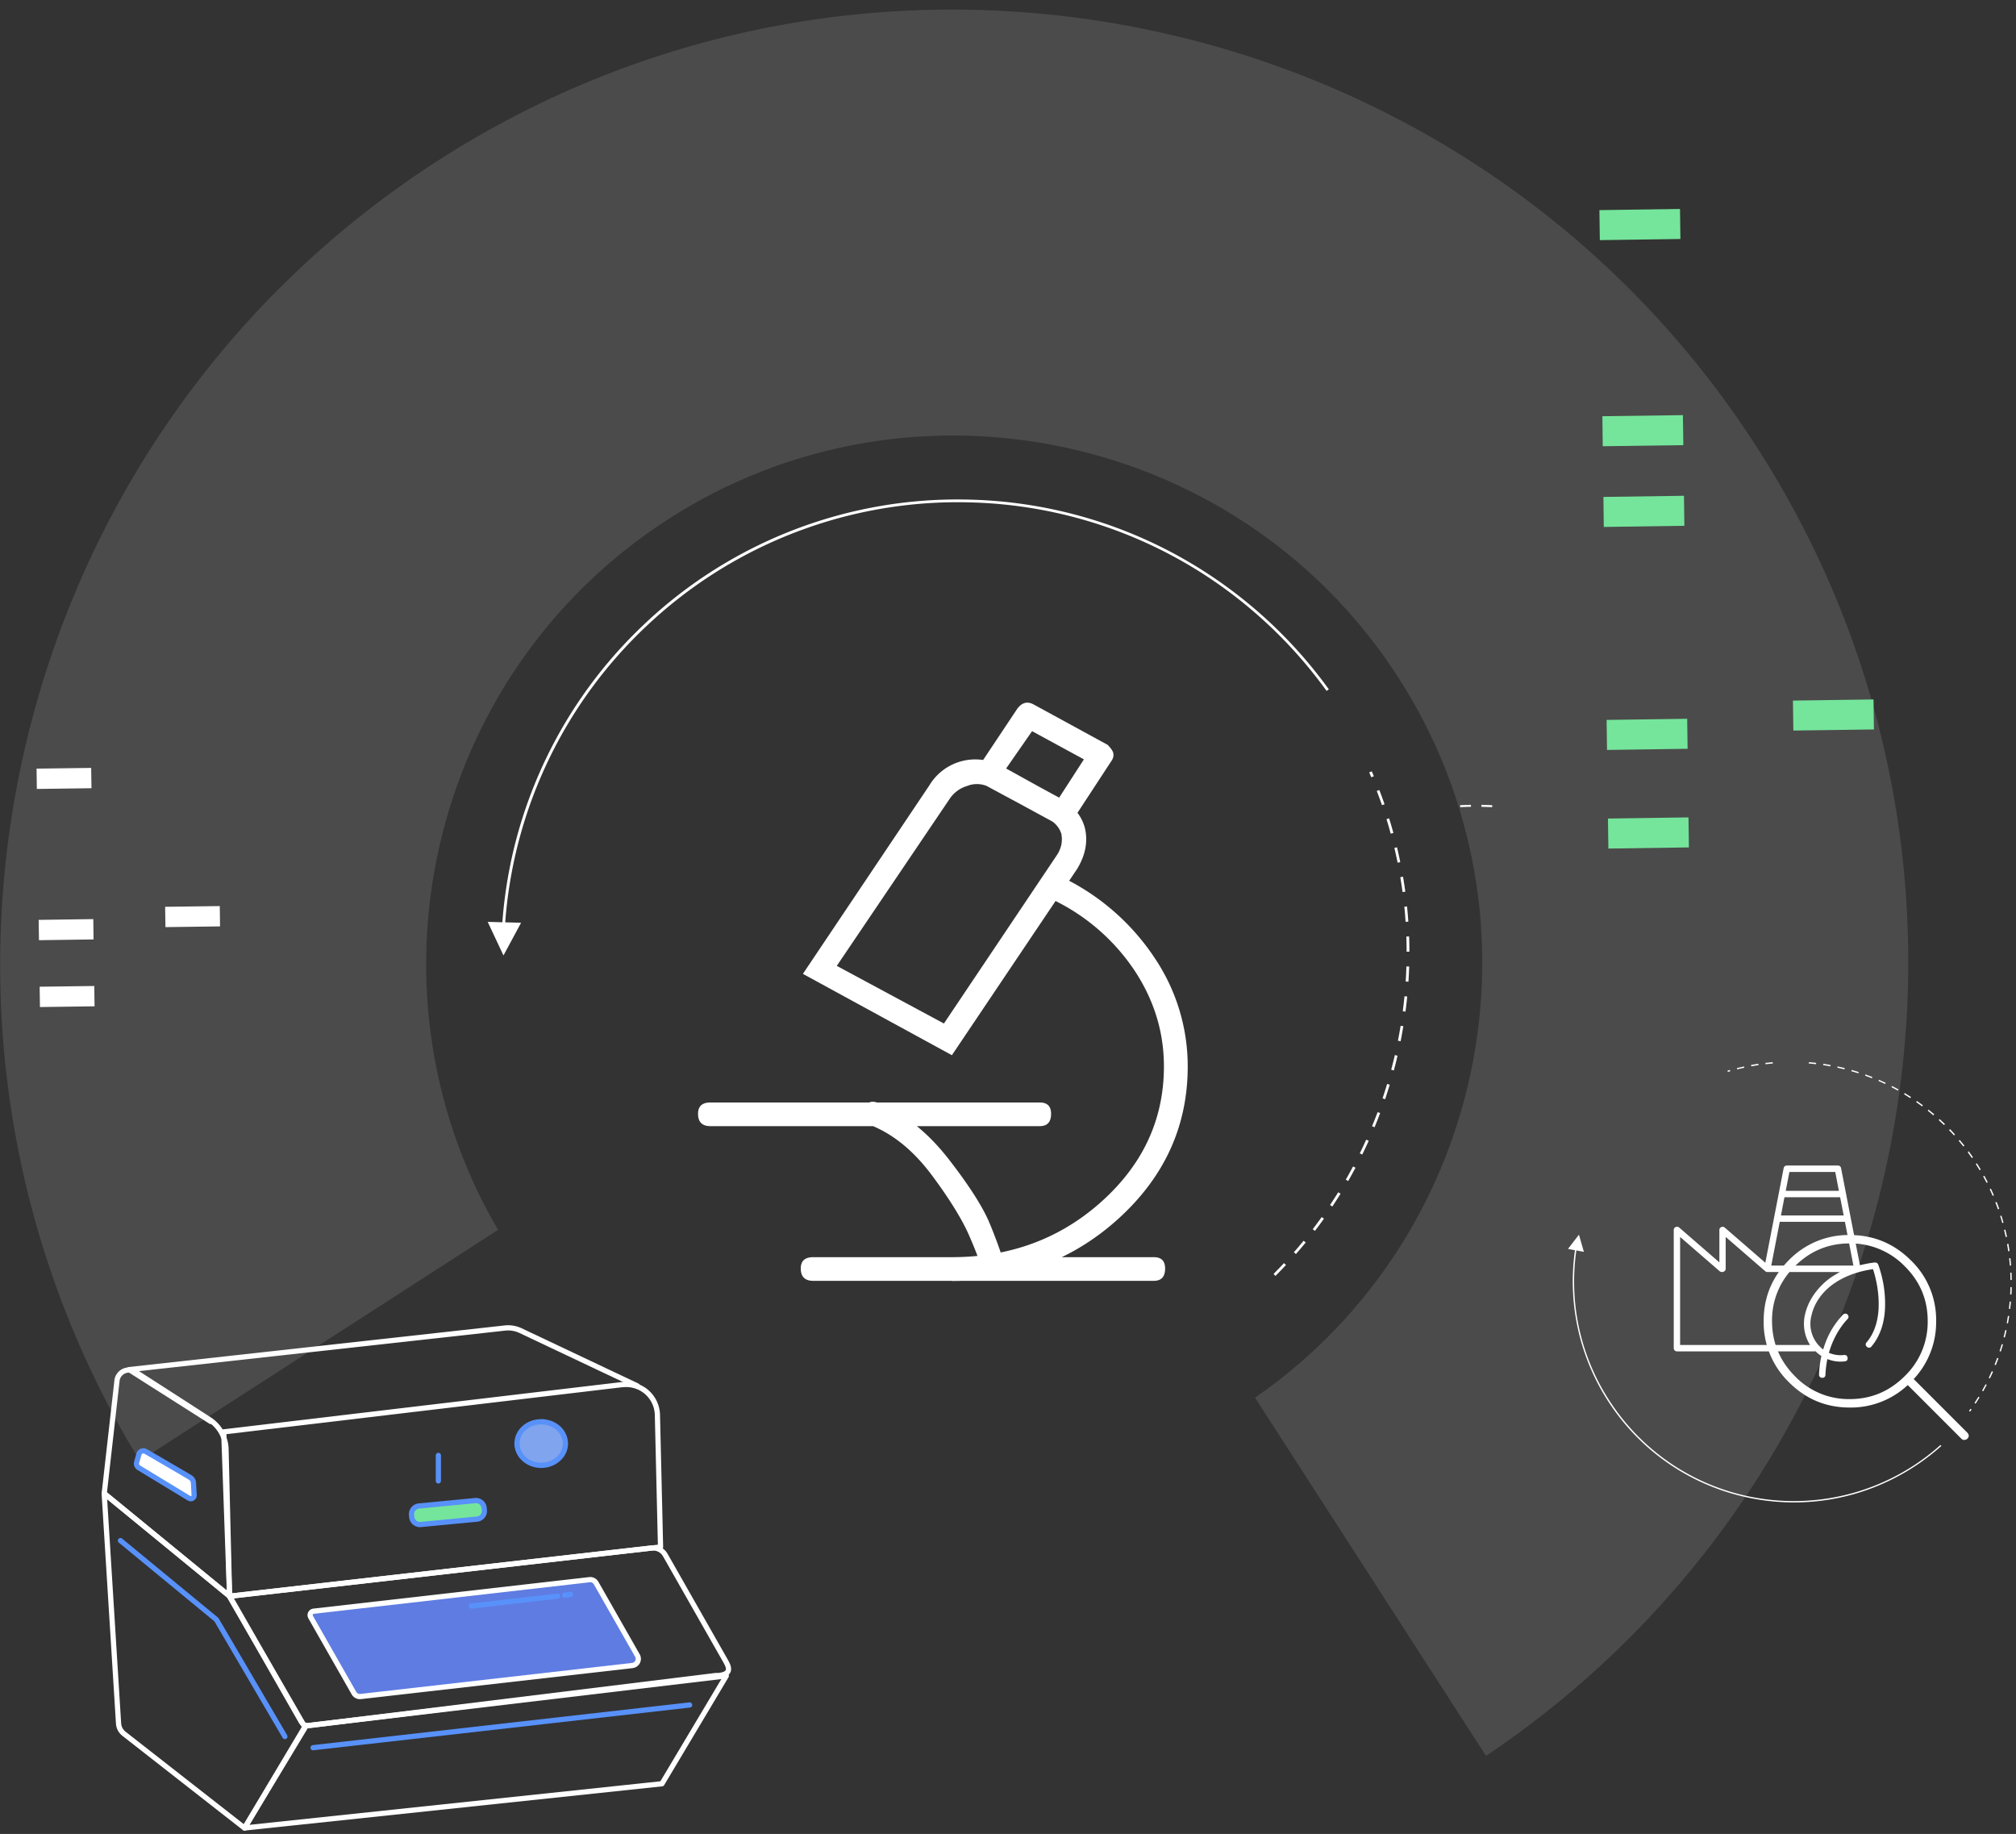<svg width="387" height="352" fill="none" xmlns="http://www.w3.org/2000/svg"><rect width="100%" height="100%" fill="#333333" stroke="none"/><g clip-path="url(#a)"><path opacity=".2" d="M95.6 236.05C67.95 188.72 83 127.1 130.6 98.2c45.9-27.86 106.22-14.73 136.4 29.68 31.45 46.26 19.32 108.95-26.08 140.39l44.34 68.75c83.02-55.7 106.24-168.53 51.08-252.6C281.74 1.17 169.6-23.16 85.41 29.97.56 83.54-25.1 195.43 26.83 280.4l68.78-44.34Z" fill="#fff" fill-opacity=".6"/><path d="M282.37 154.86c-.68 0-1.38.03-2.06.07l-.02-.38a55.4 55.4 0 0 1 2.08-.07v.38ZM286.44 154.93c-.69-.04-1.38-.05-2.06-.07v-.38c.7.01 1.4.04 2.08.07l-.02.38ZM199.6 216.15h-63.23c-1.58 0-2.37-.79-2.37-2.37 0-1.46.8-2.17 2.37-2.17h63.23c1.43 0 2.17.71 2.17 2.17 0 1.58-.72 2.37-2.17 2.37Zm21.9 29.69h-65.4c-1.59 0-2.38-.8-2.38-2.37 0-1.46.8-2.17 2.38-2.17h65.4c1.42 0 2.16.71 2.16 2.17 0 1.58-.71 2.37-2.17 2.37Zm-38.79-43.32-28.58-15.6 24.27-36.17a10.28 10.28 0 0 1 13.42-3.9l12.35 6.71c2.17 1.46 3.55 3.24 4.1 5.41.6 2.6.08 5.21-1.5 7.81l-24.03 35.74h-.03Zm-22.07-17.13 20.56 11.06 21.67-32.3c.87-1.3 1.14-2.68.87-4.1a4.52 4.52 0 0 0-1.74-2.38l-12.35-6.71a5.03 5.03 0 0 0-4-.1 6.1 6.1 0 0 0-3.37 2.5l-21.67 32.06.03-.03Zm29.65 59.15c-1.15 0-1.89-.59-2.17-1.74 0-.58-.69-2.45-2.07-5.64-1.38-3.16-3.8-7.07-7.24-11.69-3.47-4.62-7.38-7.81-11.7-9.52-1.57-.59-2-1.58-1.3-3.04.6-1.45 1.59-1.81 3.04-1.07 4.9 2.02 9.34 5.59 13.32 10.72 3.98 5.13 6.56 9.22 7.81 12.25a92.37 92.37 0 0 1 2.5 6.72c.59 1.58.08 2.52-1.5 2.8-.16.16-.36.2-.64.2h-.05Zm-7.58 1.3c-1.46 0-2.17-.8-2.17-2.37 0-1.46.72-2.17 2.17-2.17 11.25 0 20.87-3.58 28.8-10.72 7.94-7.15 11.92-15.78 11.92-25.89 0-6.5-1.83-12.56-5.5-18.2a39.22 39.22 0 0 0-15.06-13.43c-1.3-.71-1.66-1.73-1.08-3.03.87-1.46 1.95-1.82 3.25-1.08a44.48 44.48 0 0 1 16.78 15.17 37.23 37.23 0 0 1 6.18 20.57c0 11.41-4.41 21.11-13.22 29.15-8.8 8.02-19.5 12.03-32.04 12.03l-.03-.03Zm21.23-87.3c-.44 0-.8-.15-1.07-.43l-14.09-7.59c-.71-.43-1.15-.94-1.3-1.5 0-.87.15-1.5.44-1.94l7.37-11.06c.87-1.14 1.86-1.45 3.03-.86l14.3 7.8c.58.6.94 1.08 1.07 1.51.15.6 0 1.15-.44 1.74l-7.37 11.26a2.12 2.12 0 0 1-1.94 1.07Zm-10.82-11.05 10.18 5.64 4.77-7.38-9.95-5.41-4.97 7.15h-.03ZM372.66 277.54a42.76 42.76 0 0 1-16.53 9.17 42.32 42.32 0 0 1-19.75.9 42.3 42.3 0 0 1-27.13-17.84 42.34 42.34 0 0 1-6.94-29.6l.03-.2-1.34-.26 2.1-2.73.95 3.3-1.45-.27-.03.23a41.9 41.9 0 0 0 6.9 29.38 42 42 0 0 0 26.96 17.74 42.23 42.23 0 0 0 19.64-.9 42.19 42.19 0 0 0 16.43-9.11l.18.18h-.02ZM378.48 270.55l-.3.4-.2-.15.28-.4.21.15ZM381.38 265.8l-.67 1.24-.22-.13.67-1.22.23.12-.01-.01ZM382.59 263.3c-.19.42-.39.85-.6 1.27l-.22-.1.58-1.28.24.1ZM380 268.22l-.75 1.2-.21-.14.75-1.2.21.14ZM384.62 256.66l.32-1.37.25.05c-.1.46-.21.93-.33 1.38l-.25-.07ZM382.89 261.93l.5-1.3.24.08-.5 1.32-.24-.1ZM383.84 259.33l.42-1.34.24.07-.42 1.36-.24-.09ZM334.85 204.94c-.46.1-.92.2-1.37.32l-.06-.25 1.37-.32.06.25ZM351.36 204.67c-.46-.09-.93-.16-1.38-.23l.03-.25c.46.06.93.14 1.4.23l-.05.25ZM354.06 205.25l-1.36-.32.05-.24c.46.1.92.2 1.38.32l-.07.24ZM356.73 206.01c-.44-.14-.9-.28-1.34-.4l.06-.25c.45.13.9.26 1.36.41l-.08.24ZM348.61 204.26l-1.4-.14.03-.25c.47.04.94.08 1.4.14l-.03.25ZM359.33 206.96c-.43-.18-.87-.34-1.3-.5l.08-.24 1.32.5-.1.24ZM337.57 204.44c-.46.06-.93.15-1.38.23l-.05-.26c.46-.09.94-.16 1.4-.23l.03.25ZM340.32 204.13c-.46.04-.94.08-1.4.14l-.03-.26 1.4-.14.03.26ZM385.22 253.95l.23-1.38.25.04a52 52 0 0 1-.24 1.4l-.25-.05ZM385.02 237.44l-.31-1.37.25-.06c.1.45.22.91.31 1.37l-.25.06ZM373.18 215.94l-1.02-.96.18-.18c.34.32.7.64 1.02.96l-.18.18ZM375.1 217.93c-.3-.34-.63-.68-.95-1.02l.18-.19c.33.34.65.69.96 1.04l-.19.17ZM371.14 214.08l-1.08-.9.15-.2 1.1.9-.17.2ZM385.64 251.21l.14-1.4.25.03c-.04.47-.09.95-.15 1.4l-.25-.03ZM378.53 222.28l-.8-1.14.2-.16c.27.38.55.76.81 1.15l-.21.14ZM364.33 209.34c-.4-.23-.82-.45-1.23-.67l.1-.23 1.25.67-.13.22ZM361.87 208.06c-.42-.2-.84-.4-1.27-.58l.1-.23 1.29.59-.12.22ZM368.97 212.36l-.39-.3-.74-.52.15-.22.74.54.4.29-.15.2ZM380.02 224.6l-.74-1.18.22-.14.74 1.2-.22.13ZM366.7 210.77l-1.19-.75.13-.22 1.2.75-.14.21v.01ZM376.9 220.05l-.9-1.09.2-.16.9 1.09-.2.16ZM384.36 234.74c-.12-.44-.26-.89-.4-1.34l.24-.08c.14.45.28.9.4 1.36l-.24.06ZM385.5 240.16c-.06-.47-.14-.93-.22-1.38l.26-.05c.08.46.16.93.22 1.4l-.25.03ZM385.81 242.91c-.03-.46-.08-.93-.13-1.4l.25-.02c.05.47.1.94.13 1.4l-.25.03ZM385.93 245.68c0-.46-.02-.94-.04-1.4l.25-.02c.02.47.04.95.04 1.42h-.25ZM385.88 248.45l.05-1.4h.25c0 .47-.02.95-.05 1.41h-.25ZM381.35 227.03l-.65-1.23.22-.13c.22.4.45.83.66 1.25l-.23.11ZM382.52 229.53c-.18-.43-.37-.86-.57-1.28l.23-.1c.2.42.4.85.57 1.28l-.23.1ZM383.53 232.11a43.1 43.1 0 0 0-.49-1.32l.24-.09c.18.44.34.88.5 1.32l-.24.09h-.01ZM332.15 205.61l-.47.13-.07-.24.47-.14.07.24v.01Z" fill="#fff"/><path d="M349.83 264.46a.7.7 0 0 1-.5-.2.56.56 0 0 1-.14-.41 19 19 0 0 1 .41-3.38l.05-.2-.18-.12c-.3-.2-.58-.44-.86-.7l-.1-.1-.15.03h-26.45a.61.61 0 0 1-.61-.62v-22.7c0-.37.33-.6.63-.6.1 0 .25.02.4.14l7.73 6.7v-6.23c0-.38.32-.6.63-.6.1 0 .25.02.39.14l7.8 6.76 3.52-18.16c.05-.29.3-.5.6-.5h9.82c.3 0 .55.2.6.5l3.62 18.63.31-.07c.87-.2 1.7-.36 2.51-.45h.1c.26 0 .5.16.59.4a22.1 22.1 0 0 1 1.32 7.86c-.04 3.22-.96 5.94-2.65 7.9a.55.55 0 0 1-.42.2.7.7 0 0 1-.6-.41.53.53 0 0 1 .1-.6c1.88-2.18 2.32-5.07 2.34-7.1.03-2.14-.3-4.4-1-6.7l-.09-.27-.27.04c-6.2.97-10.53 4.3-11.56 8.93a6.17 6.17 0 0 0 1.9 6.15l.36.3.15-.44a15.8 15.8 0 0 1 3.68-6.27c.1-.1.26-.17.42-.17a.61.61 0 0 1 .42 1.06c-.1.1-2.29 2.24-3.48 6.18l-.09.28.28.1a5.52 5.52 0 0 0 2.65.31h.1c.42 0 .56.38.57.59 0 .1.01.57-.5.63a6.53 6.53 0 0 1-3.04-.31l-.36-.12-.06.36a18.1 18.1 0 0 0-.3 2.68c-.02.53-.5.56-.6.56Zm-27.3-6.3h24.94l-.27-.46a7.65 7.65 0 0 1-.7-5.4c.46-2.06 1.6-4.03 3.29-5.7.7-.7 1.51-1.34 2.4-1.86l.99-.59h-13.9a.6.6 0 0 1-.41-.15l-7.6-6.58v6.1c0 .4-.35.63-.7.63a.7.7 0 0 1-.45-.15l-7.6-6.58v20.74Zm17.49-15.25h15.77l-1.63-8.4h-12.51l-1.63 8.4Zm1.86-9.62h12.04l-.68-3.49h-10.69l-.67 3.49Zm.91-4.72H353l-.7-3.63h-8.8l-.7 3.63Z" fill="#fff"/><path d="M366.8 265.28a15.99 15.99 0 0 1-11.73 4.88c-4.56 0-8.44-1.63-11.68-4.88a16.04 16.04 0 0 1-4.83-11.72c0-4.56 1.61-8.45 4.83-11.68a15.92 15.92 0 0 1 11.68-4.83c4.56 0 8.47 1.61 11.72 4.83a15.85 15.85 0 0 1 4.88 11.68 16 16 0 0 1-4.88 11.72Zm-1.16-22.24a14.49 14.49 0 0 0-10.57-4.38c-4.1 0-7.6 1.46-10.52 4.38a14.35 14.35 0 0 0-4.38 10.52c0 4.1 1.46 7.62 4.38 10.57a14.29 14.29 0 0 0 10.52 4.41c4.1 0 7.62-1.47 10.57-4.41a14.42 14.42 0 0 0 4.41-10.57c0-4.1-1.47-7.6-4.41-10.52Zm11.4 33.34a.74.74 0 0 1-.53-.24l-10.83-10.83c-.36-.4-.36-.8 0-1.15.36-.36.74-.36 1.15 0l10.83 10.83c.36.4.36.8 0 1.15a.84.84 0 0 1-.61.24Z" fill="#fff"/><path d="m308.67 157.1.08 5.77 15.46-.22-.08-5.76-15.46.22ZM308.41 138.18l.08 5.76 15.47-.22-.08-5.76-15.47.22ZM307.8 95.38l.07 5.76 15.47-.22-.08-5.76-15.47.22ZM307.6 79.9l.07 5.75 15.47-.21-.08-5.76-15.47.21ZM307.03 40.33l.08 5.76 15.47-.22-.08-5.76-15.47.22ZM344.18 134.47l.08 5.75 15.47-.21-.08-5.76-15.47.22Z" fill="#75E59B"/><path d="M255.08 132.3a88.12 88.12 0 0 0-29.33-25.83 87.4 87.4 0 0 0-39.48-10.57 87.42 87.42 0 0 0-62.7 24.01 87.4 87.4 0 0 0-27.1 56.67l-.03.44-2.82-.08 3.03 6.45 3.38-6.28-3.05-.08.04-.47a86.92 86.92 0 0 1 26.93-56.25 86.97 86.97 0 0 1 62.31-23.88 86.77 86.77 0 0 1 55.46 21.88 88.07 88.07 0 0 1 12.94 14.3l.43-.3h-.01ZM263.73 148.99l-.4-.94-.49.21.4.93.48-.2ZM267.48 159.87a84.1 84.1 0 0 0-.82-2.8l-.5.16c.29.93.56 1.86.8 2.78l.52-.13ZM268.8 165.48c-.18-.94-.4-1.9-.62-2.85l-.51.12c.22.94.43 1.88.62 2.83l.52-.1ZM265.78 154.37c-.31-.92-.65-1.83-1-2.74l-.49.19c.35.9.68 1.8 1 2.72l.5-.17ZM269.97 179.76c.03.97.05 1.94.05 2.9h.53c0-.98-.01-1.96-.05-2.92l-.53.02ZM268.8 168.35c.17.95.31 1.92.44 2.87l.53-.07c-.13-.97-.28-1.93-.44-2.88l-.52.1v-.02ZM269.58 174.03c.1.96.18 1.93.24 2.9l.53-.03a94.1 94.1 0 0 0-.25-2.92l-.52.06ZM269.98 185.5a75.3 75.3 0 0 1-.14 2.89l.53.04c.06-.98.11-1.96.14-2.93h-.53ZM262.26 218.75c-.39.87-.8 1.75-1.23 2.62l.47.23c.43-.86.84-1.75 1.25-2.64l-.48-.21ZM269.61 191.21c-.09.97-.2 1.93-.33 2.88l.52.08c.13-.97.24-1.95.34-2.9l-.53-.05v-.01ZM242.81 246.86l-.36-.38ZM246.48 242.44c-.66.71-1.33 1.4-2 2.08l.36.38a83.4 83.4 0 0 0 2.02-2.1l-.38-.36ZM259.74 223.89c-.45.84-.92 1.7-1.4 2.53l.46.27c.48-.84.95-1.7 1.41-2.56l-.47-.24ZM264.45 213.47c-.34.9-.7 1.81-1.07 2.69l.49.2c.37-.89.72-1.8 1.07-2.72l-.5-.18ZM266.28 208.05c-.28.91-.57 1.84-.88 2.76l.5.17c.3-.93.6-1.86.88-2.78l-.5-.15ZM267.76 202.51c-.21.94-.45 1.88-.7 2.81l.51.14c.25-.93.49-1.88.7-2.83l-.5-.12ZM268.87 196.9c-.16.95-.33 1.9-.52 2.85l.52.1c.19-.96.36-1.92.52-2.88l-.52-.08ZM250.25 238.14c-.61.75-1.24 1.5-1.87 2.21l.39.35c.63-.72 1.27-1.47 1.88-2.22l-.41-.34ZM253.72 233.6c-.56.78-1.14 1.57-1.72 2.33l.42.32c.59-.76 1.17-1.55 1.73-2.34l-.43-.3ZM256.89 228.84c-.5.81-1.03 1.63-1.57 2.44l.44.3c.54-.82 1.07-1.64 1.58-2.46l-.45-.28ZM7.61 189.39l.06 3.9 10.48-.14-.05-3.9-10.49.14ZM7.42 176.56l.06 3.9 10.48-.15-.05-3.9-10.49.15ZM7.02 147.53l.05 3.9 10.49-.14-.06-3.9-10.48.14ZM31.7 174.05l.06 3.9 10.48-.14-.05-3.9-10.49.14Z" fill="#fff"/></g><path d="m20 286.64 2.76 44.19c.05.77.43 1.47 1.03 1.94l23.15 18.1 11.64-19.3-14.63-25.32L20 286.65h0Z" stroke="#fff" stroke-linecap="round" stroke-linejoin="round"/><path d="m139.42 321.66-80.79 9.6-11.68 19.6 80.12-8.49 12.35-20.7Z" stroke="#fff" stroke-linecap="round" stroke-linejoin="round"/><path d="m137.4 321.6-77.47 9.53c-1.05.12-1.63.18-2.15-.74l-13.7-24.02 81-9.25c1.05-.12 2.07.4 2.6 1.3l11.7 20.56c.94 1.64.48 2.4-1.4 2.62h-.58Z" stroke="#fff" stroke-linecap="round" stroke-linejoin="round"/><path d="M113.17 303.2c.51-.06 1 .2 1.26.64l7.93 13.92c.43.75.01 1.68-.8 1.88l-.17.04-52.17 5.95c-.51.06-1-.2-1.26-.63l-8.33-14.62-.04-.09a.76.76 0 0 1 .62-1.04l52.96-6.05Z" fill="#5E7CE2" stroke="#fff"/><path d="m122.33 266-22.4-10.6a5.58 5.58 0 0 0-3-.5l-72.14 7.98 15.66 9.95" stroke="#fff" stroke-linecap="round" stroke-linejoin="round"/><path d="m119.52 265.75-76.57 9.08 1.12 31.55 82.73-9.45-.6-25.36a5.99 5.99 0 0 0-6.68-5.8v-.02Z" stroke="#fff" stroke-linecap="round" stroke-linejoin="round"/><path d="m22.46 265-2.45 21.65 24.06 19.73-.68-28.2a7.03 7.03 0 0 0-3.22-5.73l-14.16-9.12a2.32 2.32 0 0 0-3.56 1.69l.01-.01Z" stroke="#fff" stroke-linecap="round" stroke-linejoin="round"/><path d="M36.48 283.57c.39.21.63.61.66 1.05l.13 2.35a.65.65 0 0 1-.98.6l-9.64-5.85a.94.94 0 0 1-.42-1.06l.44-1.54a.88.88 0 0 1 1.29-.53c2.43 1.39 8.54 4.98 8.54 4.98h-.02Z" fill="#fff" stroke="#5891F9" stroke-linecap="round" stroke-linejoin="round"/><path d="m60.1 335.45 72.29-8.2M108.4 306.18l1.15-.13M90.47 308.26l16.59-1.91" stroke="#5891F9" stroke-linecap="round" stroke-linejoin="round"/><path d="m80.42 289.06 10.8-1.04c.87-.08 1.64.56 1.72 1.42l.04.42c.09.86-.55 1.63-1.42 1.72l-10.8 1.03a1.58 1.58 0 0 1-1.72-1.42l-.04-.41a1.58 1.58 0 0 1 1.42-1.72Z" fill="#75E59B" stroke="#5891F9"/><path d="M84.15 279.35v4.9M23.12 295.7l18.42 15.17 13.15 22.44" stroke="#5891F9" stroke-linecap="round" stroke-linejoin="round"/><path d="M104.04 272.9c2.62.07 4.5 2 4.5 4.17v.21c-.11 2.08-1.95 3.8-4.29 3.97l-.23.01c-2.44.06-4.51-1.6-4.75-3.77l-.02-.2c-.13-2.33 1.86-4.35 4.53-4.4h.26Z" fill="#80A4ED" stroke="#5891F9"/><defs><clipPath id="a"><path fill="#fff" transform="translate(0 .87)" d="M0 0h387v337H0z"/></clipPath></defs></svg>